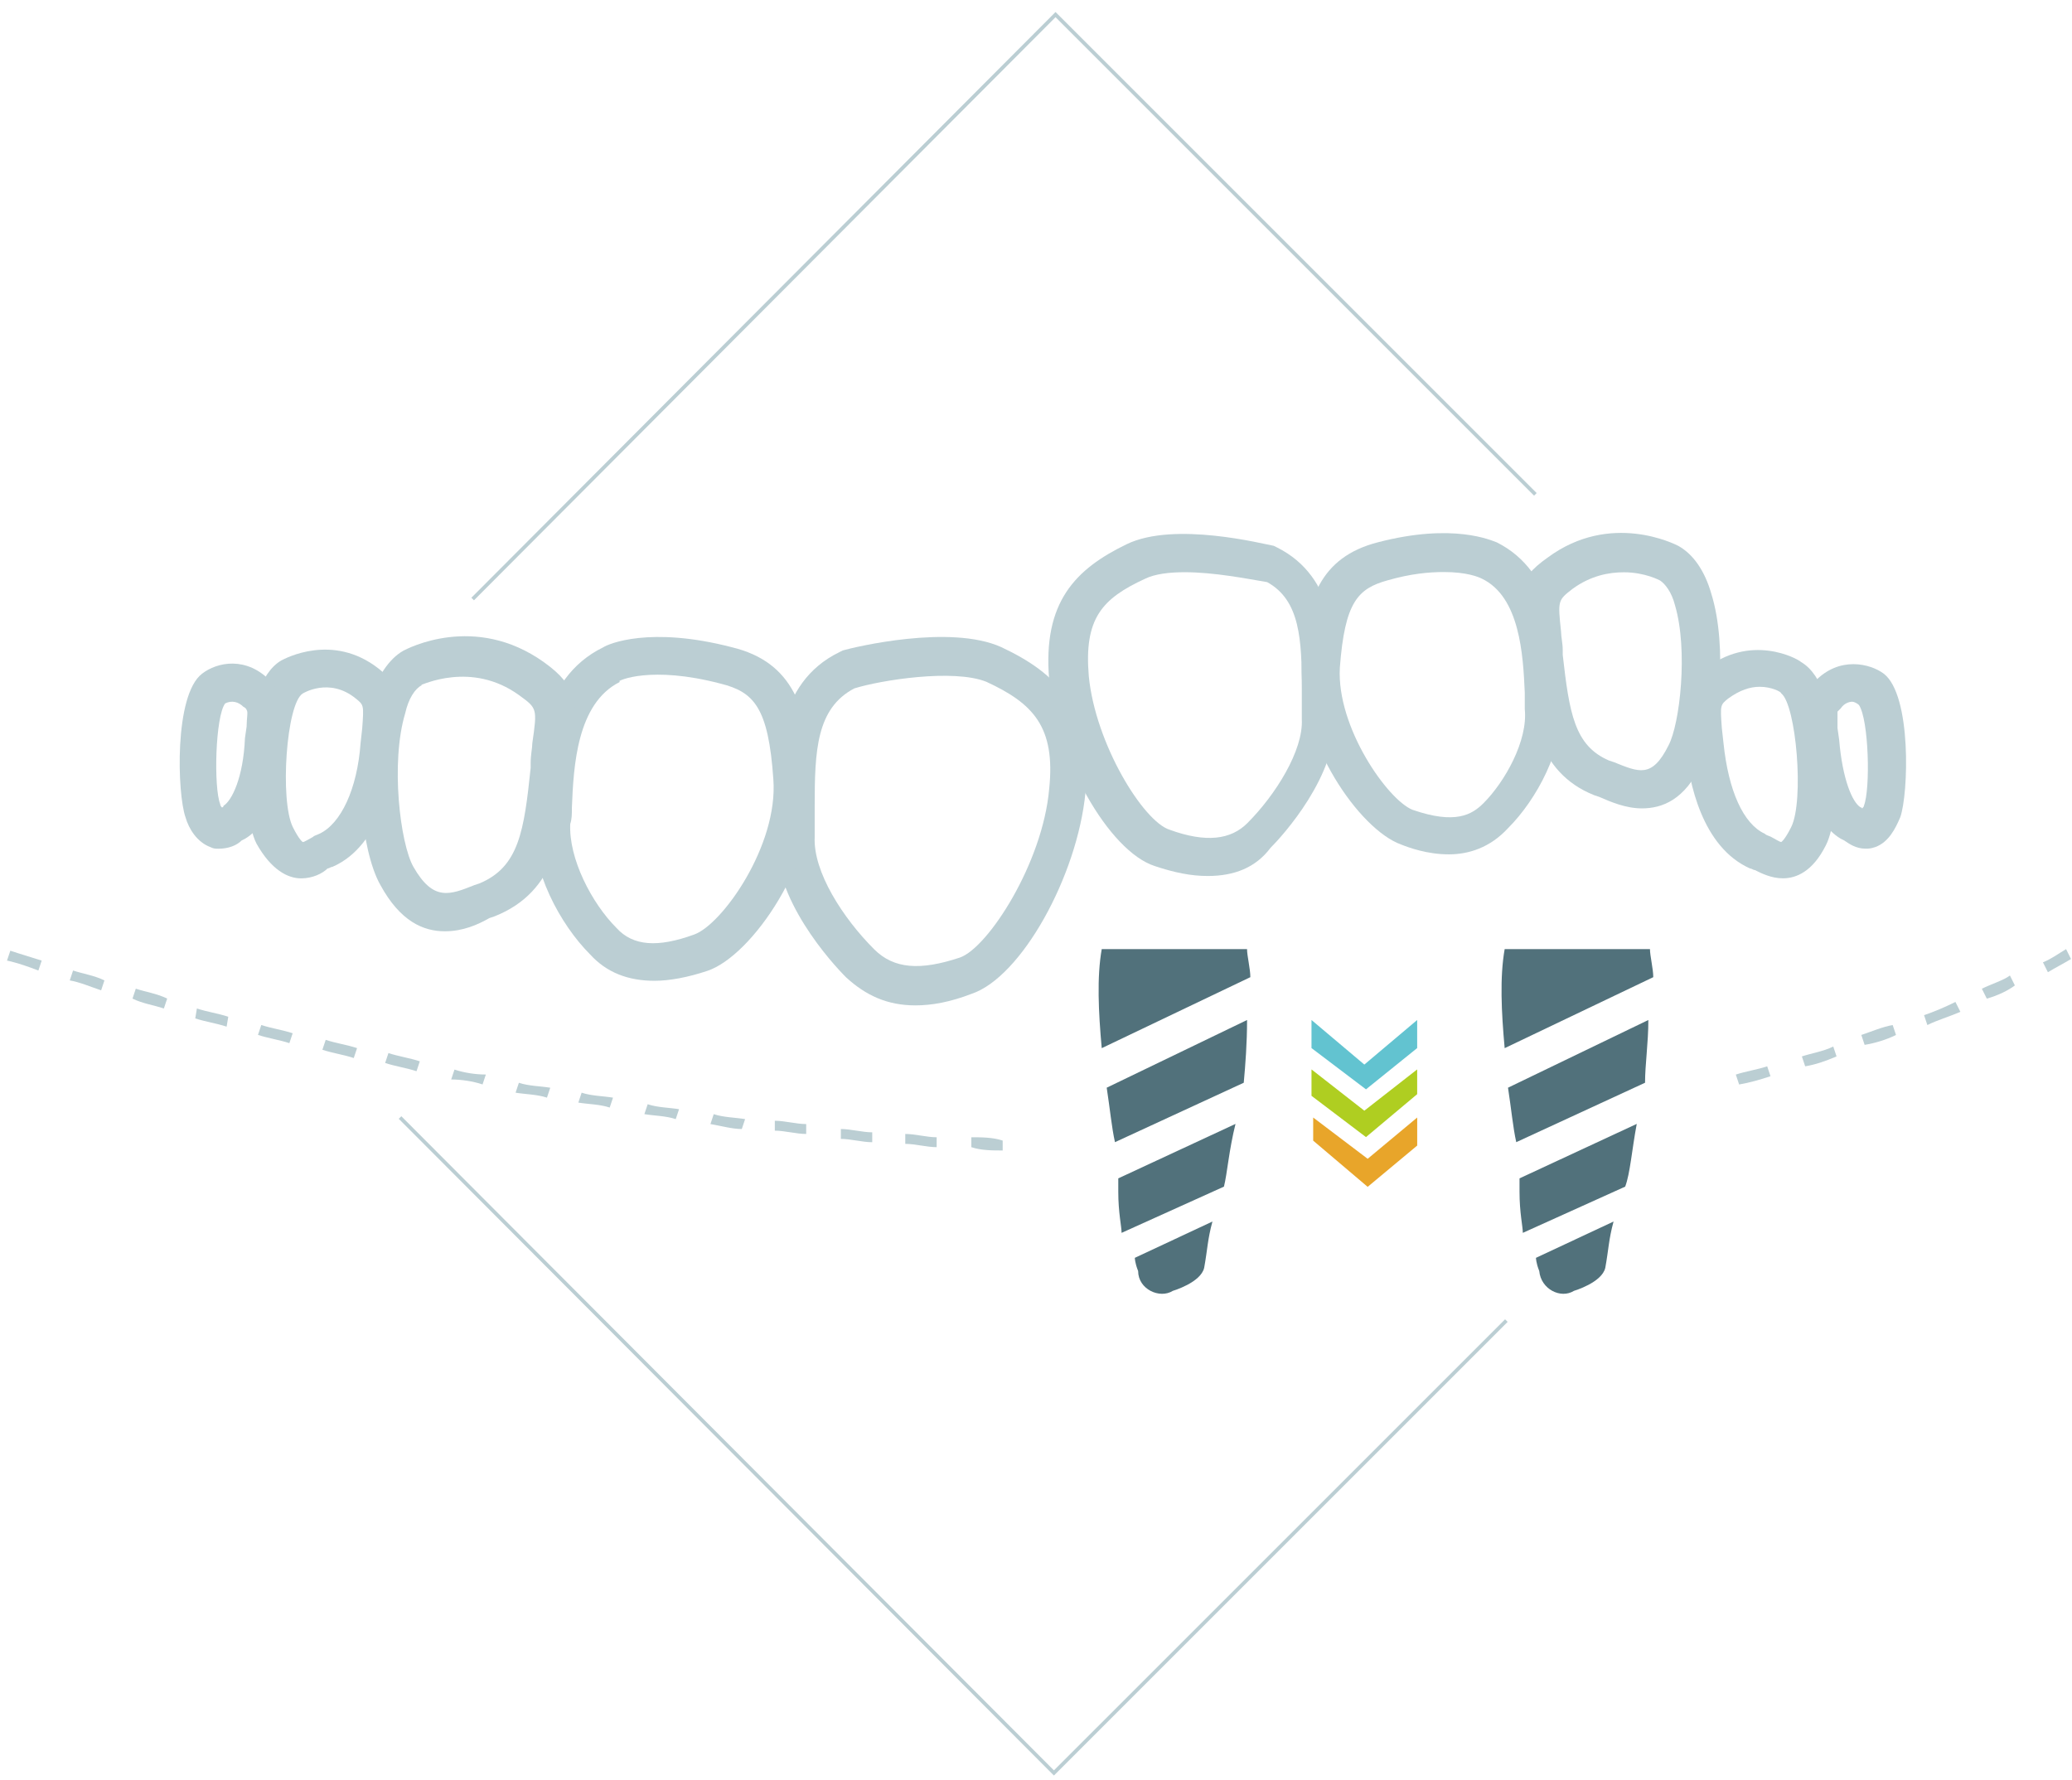 <svg width="142" height="122" viewBox="0 0 142 122" fill="none" xmlns="http://www.w3.org/2000/svg">
<path d="M119.187 74.334L118.961 73.655C119.64 73.429 120.432 73.316 121.111 73.089L121.337 73.768C120.658 73.995 119.866 74.221 119.187 74.334ZM123.714 73.089L123.487 72.41C124.166 72.184 124.959 72.071 125.638 71.731L125.864 72.41C125.072 72.75 124.393 72.976 123.714 73.089ZM127.788 71.618L127.561 70.939C128.24 70.713 129.032 70.373 129.711 70.26L129.938 70.939C129.259 71.279 128.467 71.505 127.788 71.618ZM132.088 70.26L131.861 69.581C132.54 69.355 133.333 69.015 134.011 68.676L134.351 69.355C133.559 69.694 132.767 69.921 132.088 70.26ZM136.162 68.45L135.822 67.771C136.501 67.431 137.293 67.205 137.746 66.865L138.085 67.544C137.633 67.884 136.954 68.223 136.162 68.45ZM140.349 66.639L140.009 65.96C140.575 65.734 141.028 65.394 141.593 65.055L141.933 65.734C141.367 66.073 140.914 66.299 140.349 66.639Z" fill="#BBCED3"/>
<path d="M68.717 78.857C68.038 78.857 67.246 78.857 66.567 78.63V77.951C67.246 77.951 68.038 77.951 68.717 78.178V78.857ZM64.191 78.63C63.512 78.63 62.72 78.404 62.041 78.404V77.725C62.72 77.725 63.512 77.951 64.191 77.951V78.63ZM59.777 78.291C59.098 78.291 58.306 78.064 57.627 78.064V77.386C58.306 77.386 59.098 77.612 59.777 77.612V78.291ZM55.251 77.725C54.572 77.725 53.78 77.499 53.101 77.499V76.82C53.78 76.82 54.572 77.046 55.251 77.046V77.725ZM50.838 77.386C50.159 77.386 49.367 77.159 48.688 77.046L48.914 76.367C49.593 76.593 50.385 76.593 51.064 76.707L50.838 77.386ZM46.311 76.707C45.632 76.48 44.84 76.48 44.161 76.367L44.387 75.688C45.066 75.915 45.858 75.915 46.537 76.028L46.311 76.707ZM41.785 75.915C41.106 75.688 40.313 75.688 39.635 75.575L39.861 74.896C40.54 75.122 41.332 75.122 42.011 75.236L41.785 75.915ZM37.484 75.236C36.806 75.009 36.013 75.009 35.334 74.896L35.561 74.217C36.24 74.443 37.032 74.443 37.711 74.556L37.484 75.236ZM33.071 74.33C32.392 74.104 31.6 73.991 30.921 73.991L31.147 73.312C31.826 73.538 32.618 73.651 33.297 73.651L33.071 74.33ZM28.545 73.425C27.866 73.199 27.074 73.085 26.395 72.859L26.621 72.18C27.3 72.406 28.092 72.52 28.771 72.746L28.545 73.425ZM24.244 72.52C23.566 72.293 22.773 72.18 22.094 71.954L22.321 71.275C23 71.501 23.792 71.614 24.471 71.841L24.244 72.52ZM19.831 71.501C19.152 71.275 18.36 71.162 17.681 70.935L17.907 70.256C18.586 70.483 19.378 70.596 20.058 70.822L19.831 71.501ZM15.531 70.37C14.852 70.143 14.06 70.03 13.381 69.804L13.494 69.125C14.173 69.351 14.965 69.464 15.644 69.691L15.531 70.37ZM11.231 69.125C10.552 68.898 9.76 68.785 9.081 68.446L9.307 67.767C9.986 67.993 10.778 68.106 11.457 68.446L11.231 69.125ZM6.931 67.88C6.252 67.654 5.46 67.314 4.781 67.201L5.007 66.522C5.686 66.748 6.478 66.862 7.157 67.201L6.931 67.88ZM2.631 66.522C1.159 65.956 0.48 65.843 0.48 65.843L0.707 65.164C0.707 65.164 1.386 65.39 2.857 65.843L2.631 66.522Z" fill="#BBCED3"/>
<path d="M75.505 65.055C75.166 66.978 75.279 69.355 75.505 71.844L85.69 66.978C85.69 66.413 85.463 65.507 85.463 65.055H75.505Z" fill="#51717B"/>
<path d="M85.465 69.914L75.846 74.554C76.072 76.025 76.185 77.27 76.412 78.288L85.238 74.214C85.351 72.969 85.465 71.498 85.465 69.914Z" fill="#51717B"/>
<path d="M84.673 77.035L76.639 80.769C76.639 81.109 76.639 81.448 76.639 81.675C76.639 83.146 76.865 84.051 76.865 84.504L83.881 81.335C84.107 80.43 84.221 78.846 84.673 77.035Z" fill="#51717B"/>
<path d="M80.376 88.479C80.376 88.479 82.3 87.914 82.526 86.895C82.753 85.65 82.753 84.971 83.092 83.727L77.773 86.216C77.773 86.216 77.773 86.556 78 87.121C78 88.366 79.471 89.045 80.376 88.479Z" fill="#51717B"/>
<path d="M103.119 65.055C102.779 66.978 102.892 69.355 103.119 71.844L113.303 66.978C113.303 66.413 113.077 65.507 113.077 65.055H103.119Z" fill="#51717B"/>
<path d="M112.966 69.914L103.348 74.554C103.574 76.025 103.687 77.27 103.913 78.288L112.74 74.214C112.74 72.969 112.966 71.498 112.966 69.914Z" fill="#51717B"/>
<path d="M112.171 77.035L104.137 80.769C104.137 81.109 104.137 81.448 104.137 81.675C104.137 83.146 104.363 84.051 104.363 84.504L111.379 81.335C111.719 80.43 111.832 78.846 112.171 77.035Z" fill="#51717B"/>
<path d="M107.866 88.479C107.866 88.479 109.79 87.914 110.016 86.895C110.243 85.65 110.243 84.971 110.582 83.727L105.264 86.216C105.264 86.216 105.264 86.556 105.49 87.121C105.603 88.366 106.961 89.045 107.866 88.479Z" fill="#51717B"/>
<path d="M103.235 90.517L72.228 121.523L27.416 76.598" stroke="#BBCED3" stroke-width="0.25" stroke-miterlimit="10"/>
<path d="M32.393 41.059L72.339 1L105.223 33.884" stroke="#BBCED3" stroke-width="0.25" stroke-miterlimit="10"/>
<path d="M97.123 74.998V73.301L93.502 76.13L89.881 73.301V75.111L93.615 77.94L97.123 74.998Z" fill="#AFCE21"/>
<path d="M97.123 71.838V69.914L93.502 72.969L89.881 69.914V71.838L93.615 74.667L97.123 71.838Z" fill="#62C3D0"/>
<path d="M97.125 78.521V76.598L93.73 79.427L89.996 76.598V78.182L93.73 81.35L97.125 78.521Z" fill="#E8A52A"/>
<path d="M62.736 68.912C60.812 68.912 59.341 68.233 57.983 66.989C57.078 66.083 52.891 61.557 53.23 57.257C53.23 56.691 53.23 56.012 53.23 55.22C53.23 51.938 53.117 46.846 57.531 44.696L57.757 44.583C58.549 44.356 65.112 42.772 68.621 44.356C72.468 46.167 74.844 48.543 74.392 54.314C73.826 60.086 69.978 66.989 66.584 68.12C65.112 68.686 63.868 68.912 62.736 68.912ZM58.549 47.185C55.946 48.543 55.833 51.485 55.833 55.22C55.833 56.012 55.833 56.804 55.833 57.37C55.72 59.746 57.757 62.915 59.907 65.065C61.265 66.423 63.076 66.536 65.791 65.631C67.715 64.952 71.45 59.18 71.902 54.088C72.355 49.788 70.771 48.204 67.602 46.733C65.339 45.827 60.36 46.619 58.549 47.185Z" fill="#BBCED3"/>
<path d="M44.852 67.226C43.042 67.226 41.571 66.66 40.439 65.415C38.402 63.379 36.365 59.644 36.592 56.362C36.592 56.023 36.592 55.684 36.592 55.231C36.705 51.949 36.931 46.517 41.344 44.367C41.684 44.141 44.513 42.896 50.171 44.367C54.358 45.386 55.376 48.554 55.716 53.307C56.055 58.965 51.529 65.529 48.474 66.547C47.116 67 45.871 67.226 44.852 67.226ZM41.91 45.612L42.476 46.744C39.534 48.215 39.307 52.515 39.194 55.344C39.194 55.797 39.194 56.136 39.081 56.476C38.968 58.852 40.552 61.907 42.25 63.605C43.381 64.85 45.079 64.963 47.568 64.057C49.492 63.379 53.34 57.947 53 53.42C52.66 48.441 51.642 47.423 49.379 46.857C44.626 45.612 42.363 46.63 42.363 46.744L41.91 45.612Z" fill="#BBCED3"/>
<path d="M30.484 63.833C29.013 63.833 27.429 63.154 26.071 60.664C24.713 58.288 24.147 52.064 25.279 48.103C25.845 46.406 26.637 45.161 27.655 44.595C27.881 44.482 32.521 41.992 37.274 45.387C39.65 47.085 39.537 48.217 39.198 51.045C39.198 51.385 39.084 51.838 39.084 52.404V52.743C38.632 57.043 38.179 61.117 33.879 62.814L33.539 62.928C32.747 63.38 31.729 63.833 30.484 63.833ZM28.334 45.84L28.9 46.972C28.447 47.198 27.994 47.877 27.768 48.895C26.75 52.29 27.429 57.835 28.334 59.419C29.692 61.796 30.824 61.343 32.521 60.664L32.861 60.551C35.576 59.419 35.916 56.93 36.368 52.63V52.29C36.368 51.724 36.482 51.272 36.482 50.932C36.821 48.556 36.821 48.556 35.576 47.651C32.295 45.274 28.9 46.972 28.787 46.972L28.334 45.84Z" fill="#BBCED3"/>
<path d="M20.638 60.206C19.733 60.206 18.601 59.64 17.582 57.83C16.451 55.68 16.338 46.966 19.28 45.269C19.506 45.156 22.788 43.345 25.956 45.835C27.654 47.193 27.541 48.098 27.314 50.135L27.201 51.04C26.975 53.077 26.183 57.943 22.788 59.414C22.675 59.414 22.562 59.527 22.448 59.527C22.109 59.867 21.43 60.206 20.638 60.206ZM20.751 47.532C19.619 48.211 19.167 54.888 20.072 56.698C20.525 57.603 20.751 57.717 20.751 57.717C20.864 57.717 21.204 57.49 21.43 57.377C21.543 57.264 21.656 57.264 21.883 57.151C23.354 56.472 24.485 54.096 24.712 50.927L24.825 49.908C24.938 48.324 24.938 48.324 24.372 47.871C22.562 46.4 20.751 47.532 20.751 47.532Z" fill="#BBCED3"/>
<path d="M14.978 58.173C14.752 58.173 14.638 58.173 14.412 58.06C13.507 57.721 12.941 56.815 12.715 56.023C12.149 54.439 11.922 47.649 13.846 46.178C14.865 45.386 16.902 44.933 18.599 46.744C19.617 47.875 19.617 48.554 19.504 50.139V50.818C19.278 53.194 18.712 56.362 16.788 57.494L16.562 57.607C16.223 57.947 15.657 58.173 14.978 58.173ZM15.431 48.215C14.752 49.12 14.638 53.986 15.091 55.118C15.091 55.231 15.204 55.344 15.204 55.344C15.204 55.344 15.317 55.344 15.317 55.231C15.883 54.891 16.675 53.307 16.788 50.591L16.902 49.799C16.902 49.233 17.015 48.781 16.902 48.667C16.902 48.667 16.902 48.554 16.675 48.441C16.336 48.102 15.883 47.989 15.431 48.215Z" fill="#BBCED3"/>
<path d="M82.767 60.043C81.635 60.043 80.504 59.817 79.145 59.364C75.977 58.346 72.356 51.896 71.903 46.577C71.451 41.258 73.714 38.995 77.222 37.298C80.504 35.713 86.614 37.298 87.293 37.411L87.519 37.524C91.593 39.561 91.593 44.2 91.48 47.256C91.48 47.935 91.48 48.614 91.48 49.066C91.707 53.14 87.859 57.327 87.067 58.12C86.048 59.477 84.577 60.043 82.767 60.043ZM81.183 39.221C80.164 39.221 79.145 39.335 78.467 39.674C75.524 41.032 74.28 42.39 74.619 46.351C75.072 50.99 78.353 56.309 80.164 56.875C82.654 57.78 84.351 57.554 85.483 56.422C87.406 54.498 89.33 51.443 89.217 49.293C89.217 48.727 89.217 47.935 89.217 47.256C89.217 43.861 89.104 41.145 86.841 39.9C85.483 39.674 83.219 39.221 81.183 39.221Z" fill="#BBCED3"/>
<path d="M99.291 58.56C97.82 58.56 96.575 58.107 96.01 57.881C93.18 56.863 88.993 50.865 89.22 45.546C89.446 41.133 90.465 38.191 94.425 37.172C99.631 35.815 102.233 37.059 102.573 37.172C106.647 39.209 106.873 44.188 106.986 47.244C106.986 47.583 106.986 47.923 106.986 48.262C107.213 51.318 105.289 54.826 103.365 56.749C102.12 58.107 100.649 58.56 99.291 58.56ZM98.952 39.209C97.933 39.209 96.688 39.322 95.104 39.775C93.067 40.341 92.162 41.246 91.823 45.773C91.596 49.847 95.104 54.826 96.802 55.505C99.744 56.523 100.875 55.844 101.668 55.052C103.139 53.581 104.723 50.752 104.497 48.602C104.497 48.262 104.497 47.923 104.497 47.47C104.383 44.867 104.157 40.907 101.554 39.662C101.328 39.549 100.536 39.209 98.952 39.209Z" fill="#BBCED3"/>
<path d="M112.529 55.409C111.398 55.409 110.379 54.956 109.587 54.617L109.248 54.503C105.287 52.919 104.834 48.958 104.382 45.111V44.771C104.382 44.319 104.269 43.866 104.269 43.527C103.929 40.924 103.816 39.792 106.079 38.208C110.379 35.039 114.793 37.303 115.019 37.416C116.037 37.982 116.829 39.113 117.282 40.698C118.414 44.319 117.848 50.203 116.603 52.353C115.472 54.843 113.887 55.409 112.529 55.409ZM111.285 39.226C110.266 39.226 109.021 39.453 107.777 40.358C106.758 41.15 106.758 41.15 106.984 43.3C106.984 43.64 107.098 44.092 107.098 44.545V44.885C107.55 48.845 107.89 51.108 110.266 52.127L110.606 52.24C112.303 52.919 113.208 53.372 114.34 51.108C115.132 49.637 115.698 44.545 114.793 41.49C114.566 40.584 114.114 40.019 113.774 39.792C113.774 39.792 112.756 39.226 111.285 39.226Z" fill="#BBCED3"/>
<path d="M122.189 60.202C121.396 60.202 120.717 59.863 120.265 59.636C120.152 59.636 120.038 59.523 119.925 59.523C116.644 58.052 115.738 53.639 115.512 51.149L115.399 50.244C115.173 48.207 115.059 47.302 116.757 45.944C119.925 43.341 123.207 45.152 123.433 45.378C126.376 47.075 126.262 55.789 125.131 57.939C124.225 59.75 123.094 60.202 122.189 60.202ZM120.604 47.075C119.925 47.075 119.246 47.302 118.454 47.867C117.888 48.32 117.888 48.32 118.002 49.904L118.115 50.923C118.454 54.205 119.473 56.468 120.944 57.147C121.057 57.26 121.17 57.26 121.396 57.373C121.623 57.486 121.962 57.713 122.075 57.713C122.075 57.713 122.302 57.599 122.754 56.694C123.66 54.884 123.094 48.32 122.075 47.528C122.075 47.415 121.396 47.075 120.604 47.075Z" fill="#BBCED3"/>
<path d="M127.853 58.169C127.174 58.169 126.721 57.83 126.382 57.603L126.155 57.49C124.231 56.359 123.552 53.19 123.439 50.814V50.135C123.326 48.55 123.213 47.872 124.345 46.74C126.042 44.929 128.192 45.495 129.097 46.174C131.021 47.645 130.795 54.435 130.229 56.019C129.89 56.811 129.437 57.717 128.532 58.056C128.192 58.169 128.079 58.169 127.853 58.169ZM126.947 48.098C126.721 48.098 126.382 48.211 126.155 48.55C125.929 48.777 125.929 48.777 125.929 48.777C125.929 48.89 125.929 49.456 125.929 49.908L126.042 50.701C126.268 53.416 126.947 55.001 127.513 55.34C127.513 55.34 127.626 55.34 127.626 55.453C127.626 55.34 127.739 55.34 127.739 55.227C128.192 54.096 128.079 49.343 127.4 48.324C127.287 48.211 127.061 48.098 126.947 48.098Z" fill="#BBCED3"/>
</svg>
